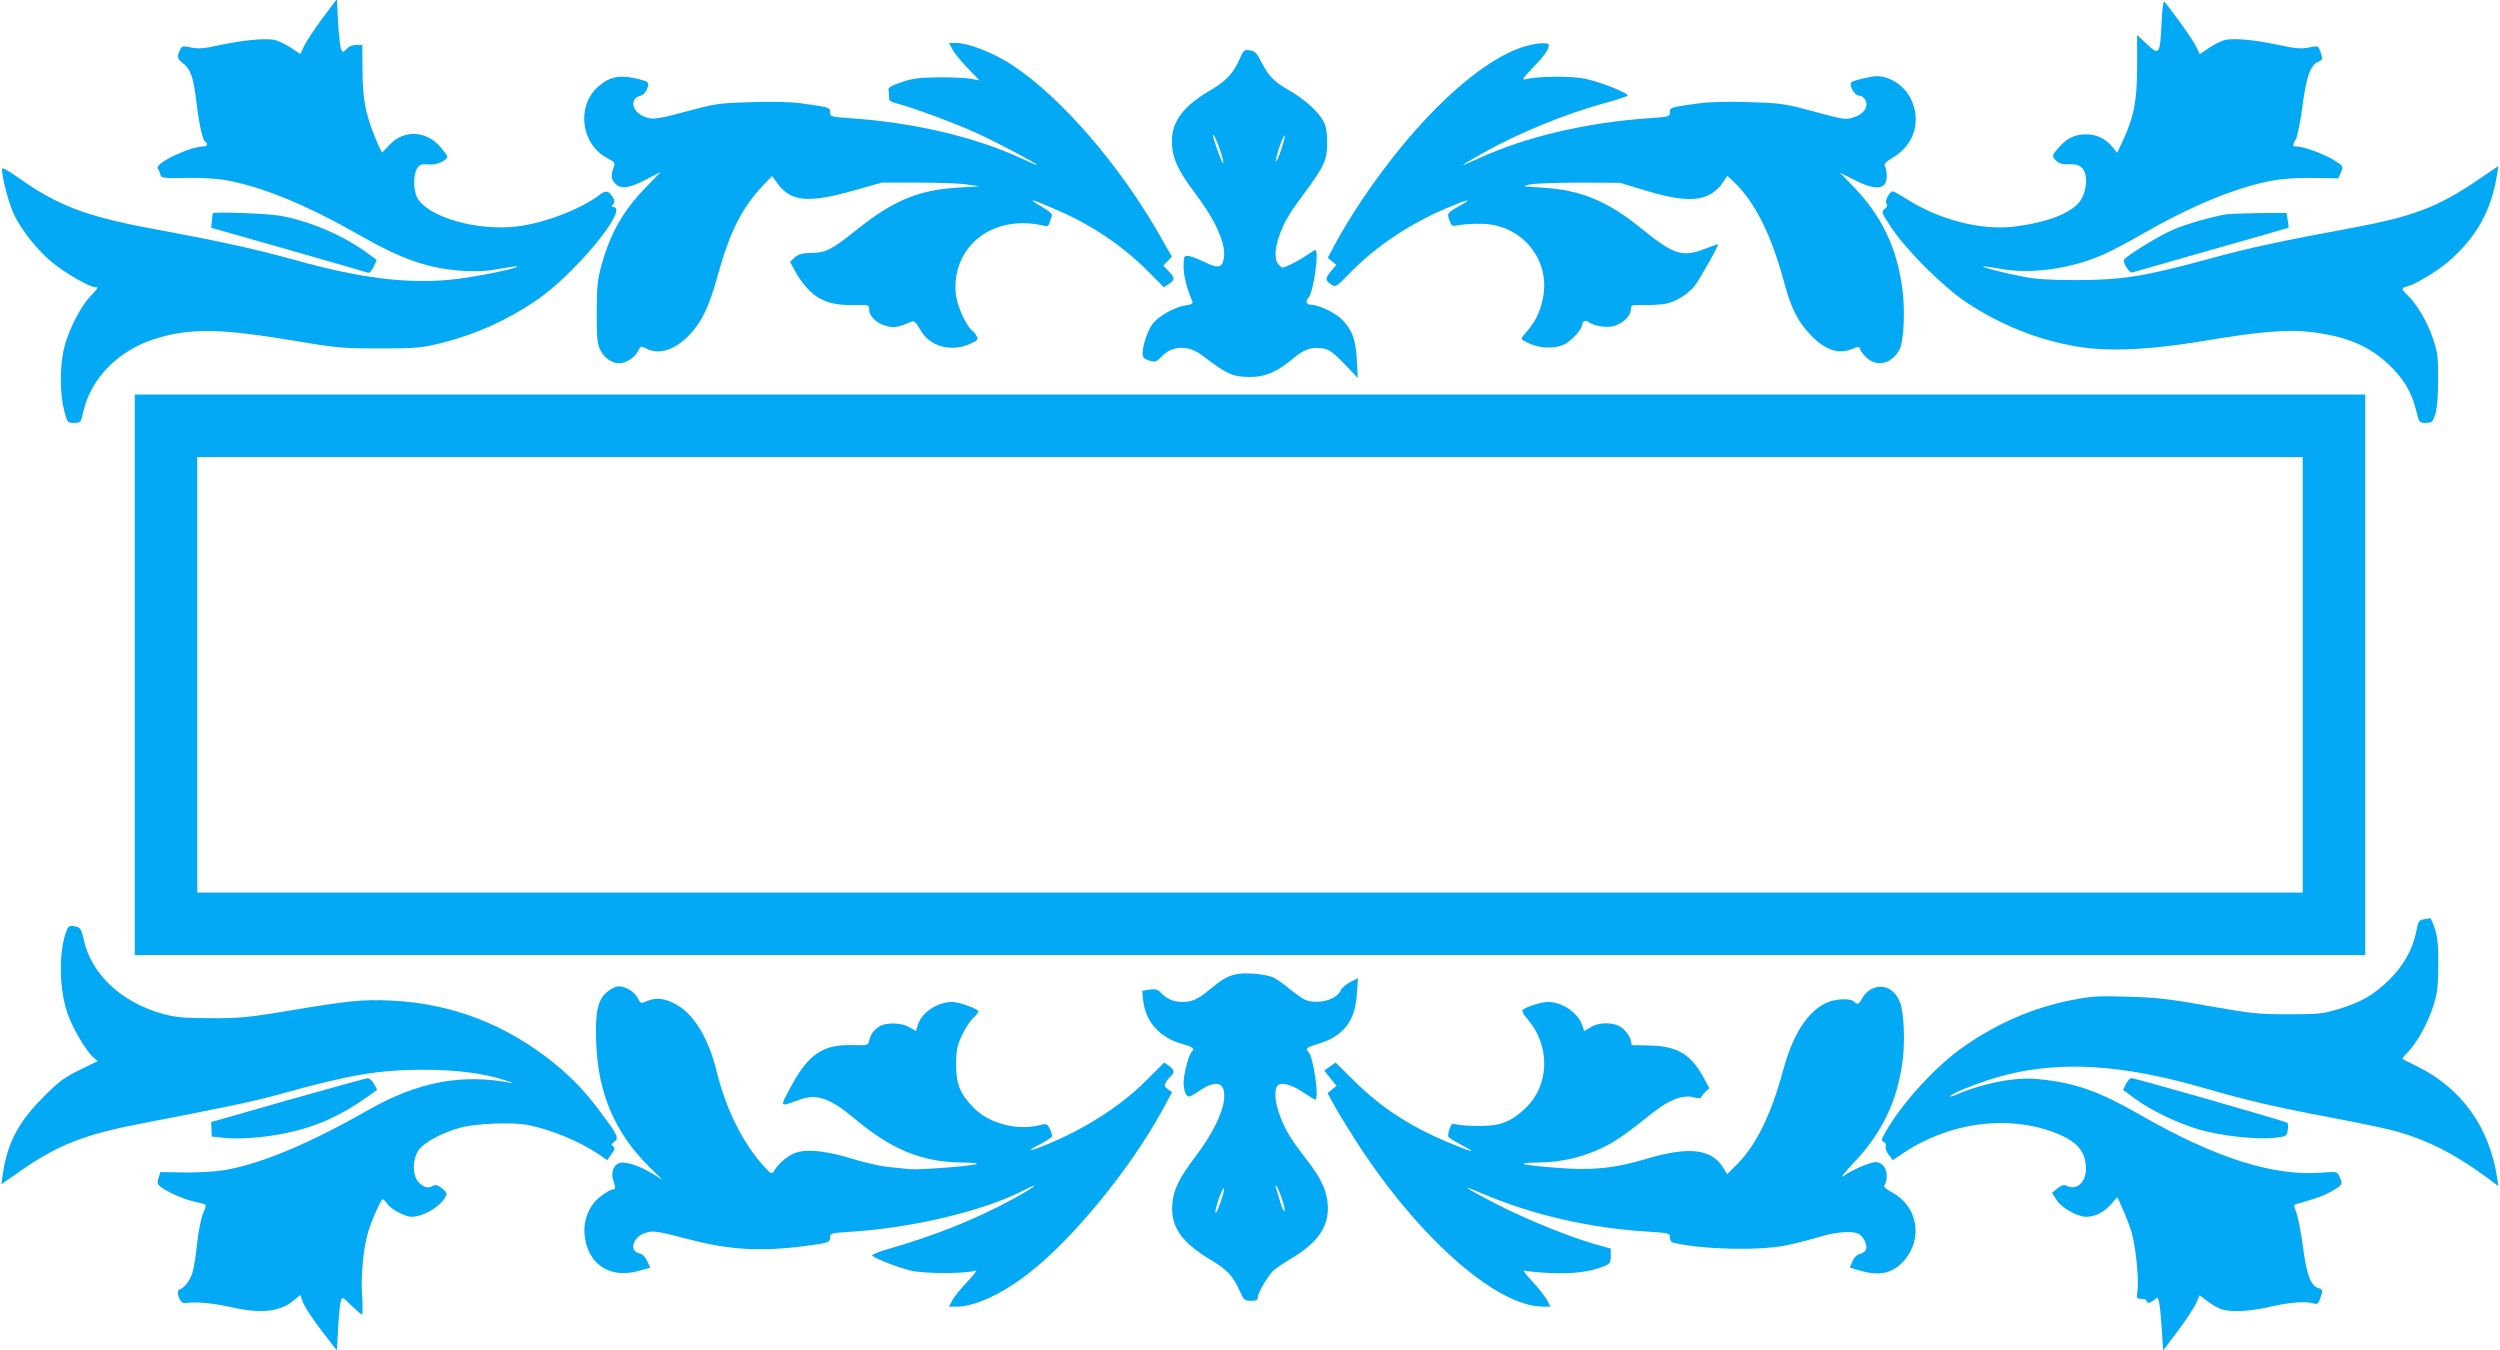 <?xml version="1.0" standalone="no"?>
<!DOCTYPE svg PUBLIC "-//W3C//DTD SVG 20010904//EN"
 "http://www.w3.org/TR/2001/REC-SVG-20010904/DTD/svg10.dtd">
<svg version="1.0" xmlns="http://www.w3.org/2000/svg"
 width="1280pt" height="691pt" viewBox="0 0 1280 691"
 preserveAspectRatio="xMidYMid meet">
<g transform="translate(0,691) scale(0.1,-0.1)"
fill="#03a9f4" stroke="none">
<path d="M1650 6815 c-41 -55 -83 -119 -93 -141 l-19 -41 -49 33 c-28 18 -65
36 -85 40 -51 9 -155 -1 -274 -26 -84 -19 -114 -21 -152 -13 -44 9 -47 8 -57
-14 -16 -34 -14 -43 14 -65 41 -32 55 -72 70 -196 15 -123 32 -199 46 -208 16
-9 10 -24 -10 -24 -70 0 -253 -88 -233 -113 5 -7 11 -21 13 -31 4 -18 13 -19
134 -17 87 1 158 -3 215 -14 184 -36 403 -126 669 -278 225 -128 357 -173 536
-184 71 -4 124 -1 184 11 47 8 86 14 89 12 9 -10 -228 -57 -341 -68 -231 -22
-468 9 -802 102 -196 55 -390 97 -730 160 -331 61 -483 119 -679 259 -58 41
-86 56 -86 45 0 -43 35 -176 61 -231 40 -84 126 -191 203 -252 66 -53 186
-121 212 -121 20 0 19 -1 -27 -51 -53 -57 -115 -185 -134 -274 -19 -92 -18
-224 3 -305 17 -64 17 -65 51 -65 34 0 35 1 48 59 38 168 179 312 363 370 182
58 339 55 731 -11 208 -35 239 -37 424 -37 171 0 213 3 291 22 182 43 347 115
504 220 199 133 488 482 399 482 -8 0 -8 4 0 14 10 12 9 20 -4 40 -20 31 -34
32 -66 8 -93 -72 -281 -144 -419 -161 -207 -26 -463 48 -515 149 -20 39 -19
119 1 149 14 19 23 22 58 19 39 -5 96 20 96 41 0 4 -16 26 -36 49 -70 83 -186
89 -257 13 -21 -23 -39 -41 -41 -41 -2 0 -18 33 -34 73 -51 123 -65 199 -66
344 l-1 133 -31 0 c-18 0 -38 -8 -49 -20 -17 -19 -20 -19 -28 -4 -5 9 -12 71
-16 138 l-6 121 -75 -100z"/>
<path d="M11067 6791 c-8 -162 -11 -166 -75 -107 l-50 47 0 -158 c0 -176 -16
-262 -72 -381 l-30 -64 -26 31 c-36 43 -79 63 -134 63 -56 0 -97 -19 -139 -67
-37 -42 -37 -46 -11 -70 15 -13 34 -18 65 -16 34 1 49 -3 66 -20 31 -31 24
-123 -13 -171 -47 -61 -167 -107 -333 -128 -172 -21 -387 34 -558 144 -32 20
-61 36 -66 36 -17 0 -43 -52 -33 -62 8 -8 5 -16 -8 -27 -19 -16 -18 -19 37
-101 78 -116 264 -300 382 -379 176 -116 368 -193 570 -226 156 -26 367 -17
641 29 284 48 426 60 543 47 187 -21 302 -69 408 -168 75 -71 115 -138 139
-232 16 -65 17 -66 50 -66 32 0 35 3 49 45 9 30 14 89 14 175 1 115 -2 140
-26 211 -28 84 -85 181 -131 223 -33 31 -33 37 2 46 39 9 153 78 208 126 143
123 221 263 249 447 l7 42 -114 -77 c-198 -134 -326 -182 -631 -239 -359 -66
-532 -103 -732 -158 -337 -92 -449 -110 -690 -110 -131 0 -204 5 -270 18 -98
19 -207 47 -202 52 2 2 41 -4 88 -12 155 -30 368 0 535 76 36 16 122 61 189
100 258 148 480 239 666 275 56 10 128 15 213 14 l128 -2 14 31 c12 31 12 31
-34 61 -49 31 -157 71 -192 71 -24 0 -24 3 -4 41 8 17 23 92 33 168 19 147 40
206 78 224 26 12 27 13 13 54 -11 29 -11 29 -58 20 -38 -8 -68 -6 -157 13
-121 26 -219 35 -271 26 -18 -4 -55 -22 -82 -40 l-49 -33 -20 41 c-17 33 -86
132 -159 225 -8 10 -12 -17 -17 -108z"/>
<path d="M4876 6658 c9 -18 44 -62 78 -96 l61 -64 -45 9 c-25 4 -99 8 -165 7
-99 -1 -132 -5 -190 -25 -50 -17 -69 -28 -66 -39 2 -8 3 -25 3 -37 -1 -18 6
-24 41 -33 79 -20 300 -102 407 -151 105 -48 310 -157 310 -164 0 -2 -38 14
-85 36 -236 109 -554 183 -877 204 -94 7 -98 8 -98 30 0 25 1 25 -148 46 -51
7 -149 10 -255 6 -153 -4 -185 -8 -292 -37 -193 -52 -214 -55 -257 -37 -65 27
-76 93 -18 107 25 6 49 55 34 70 -5 5 -37 14 -71 21 -77 16 -128 3 -183 -47
-111 -101 -84 -296 52 -365 30 -15 38 -24 33 -37 -18 -46 -17 -70 4 -91 31
-31 70 -26 157 19 l77 40 -75 -78 c-118 -121 -182 -234 -229 -402 -20 -72 -23
-108 -24 -240 0 -132 3 -161 19 -193 19 -39 59 -67 96 -67 34 0 79 28 95 60
15 29 16 30 45 15 65 -34 148 -6 223 74 62 66 98 143 141 298 63 229 124 348
234 465 l45 47 29 -40 c66 -91 158 -100 383 -36 l150 42 190 0 c105 0 217 -4
250 -10 l60 -9 -115 -7 c-197 -12 -326 -66 -507 -210 -137 -109 -163 -123
-239 -124 -48 -1 -65 -6 -85 -23 l-24 -23 24 -44 c33 -63 87 -123 130 -144 51
-26 95 -34 179 -33 71 2 72 1 72 -24 0 -33 39 -70 88 -83 39 -11 60 -7 132 23
11 4 23 -8 42 -43 47 -85 158 -116 256 -71 38 17 42 22 32 39 -5 11 -15 23
-20 26 -21 13 -59 84 -76 141 -11 38 -15 77 -11 114 19 214 221 340 453 284
15 -4 23 0 27 13 2 10 8 25 12 35 5 12 -8 24 -57 53 -77 45 -46 37 90 -23 177
-77 333 -183 464 -315 l77 -78 25 17 c33 21 33 31 -1 66 l-27 28 22 23 22 23
-56 98 c-205 364 -511 719 -763 884 -91 60 -223 112 -284 112 l-38 0 17 -32z"/>
<path d="M7816 6675 c-234 -64 -564 -373 -841 -786 -47 -69 -105 -165 -131
-213 l-46 -86 22 -18 22 -18 -26 -31 c-32 -38 -32 -48 -1 -69 24 -16 25 -15
102 64 131 133 302 247 491 327 109 46 136 51 72 15 -72 -40 -72 -41 -59 -78
11 -31 12 -32 52 -24 23 4 74 7 112 6 206 -2 355 -183 315 -380 -14 -70 -39
-121 -80 -168 -17 -18 -30 -37 -30 -40 0 -4 19 -16 43 -26 49 -23 124 -26 170
-6 36 14 97 79 97 101 0 19 18 29 33 17 26 -21 92 -32 131 -21 46 13 86 53 86
85 0 23 3 24 73 22 39 0 88 3 107 7 52 11 114 50 147 92 28 37 127 213 119
213 -2 0 -35 -12 -72 -26 -111 -42 -157 -27 -319 105 -173 141 -310 198 -505
210 -110 7 -113 7 -65 17 28 5 142 9 255 9 l205 -1 125 -38 c164 -51 264 -58
330 -24 26 13 56 39 69 61 l25 37 34 -32 c107 -103 188 -264 253 -500 38 -142
68 -205 132 -275 78 -85 148 -110 222 -79 32 14 35 13 40 -4 3 -11 20 -31 36
-45 55 -46 128 -25 165 47 22 43 29 199 14 310 -28 211 -106 373 -252 524
l-68 70 76 -38 c111 -56 164 -49 164 20 0 20 -4 43 -9 51 -7 11 3 22 42 45
110 66 146 191 88 305 -33 64 -106 111 -173 111 -26 0 -111 -20 -126 -29 -20
-12 12 -71 38 -71 12 0 25 -10 32 -25 15 -34 -11 -71 -62 -86 -44 -13 -37 -15
-245 41 -107 29 -139 33 -292 37 -106 4 -204 1 -255 -6 -149 -21 -148 -21
-148 -46 0 -22 -4 -23 -102 -30 -321 -21 -636 -95 -875 -205 -46 -21 -83 -37
-83 -35 0 2 46 30 102 61 185 104 415 198 620 255 62 17 117 35 121 39 12 10
-136 70 -218 87 -70 15 -246 13 -305 -3 -20 -5 -13 6 36 57 60 62 84 96 84
118 0 15 -53 12 -114 -4z"/>
<path d="M6346 6606 c-32 -72 -68 -110 -147 -157 -139 -81 -199 -160 -199
-261 0 -83 29 -149 116 -263 112 -149 165 -270 149 -343 -9 -44 -31 -47 -101
-12 -34 16 -71 30 -83 30 -19 0 -21 -5 -21 -57 1 -50 16 -109 44 -174 6 -13
-1 -18 -36 -23 -56 -8 -140 -57 -168 -96 -25 -35 -50 -110 -50 -149 0 -21 7
-28 34 -37 31 -9 36 -8 65 22 53 56 137 58 207 4 128 -98 156 -110 248 -110
74 0 136 27 216 94 59 50 98 62 158 51 29 -5 52 -23 105 -78 l69 -72 -5 90
c-5 105 -23 155 -75 208 -35 36 -121 77 -162 77 -21 0 -27 19 -11 35 26 26 57
245 35 245 -3 0 -25 -14 -50 -31 -38 -26 -104 -59 -118 -59 -2 0 -12 7 -20 16
-22 22 -20 83 5 150 28 75 49 110 130 219 99 134 114 166 114 255 0 54 -6 85
-19 109 -27 50 -94 111 -172 156 -83 48 -107 73 -145 146 -24 48 -33 57 -59
61 -30 5 -33 2 -54 -46z m-92 -486 c9 -30 12 -50 7 -45 -9 10 -51 128 -51 142
1 16 28 -44 44 -97z m306 25 c-12 -36 -24 -64 -27 -61 -3 2 5 35 17 71 12 36
24 64 27 61 3 -2 -5 -35 -17 -71z"/>
<path d="M1089 5818 c0 -2 -2 -19 -4 -39 l-4 -35 397 -113 c218 -63 402 -115
408 -118 5 -2 18 12 27 31 l16 35 -62 45 c-122 86 -278 152 -430 181 -64 12
-345 22 -348 13z"/>
<path d="M11400 5813 c-75 -12 -203 -49 -272 -78 -71 -30 -239 -133 -253 -155
-8 -13 29 -71 42 -65 7 2 189 54 405 116 216 61 394 112 395 113 1 1 0 19 -4
39 l-6 37 -141 -1 c-77 -1 -152 -4 -166 -6z"/>
<path d="M690 3455 l0 -1435 5710 0 5710 0 0 1435 0 1435 -5710 0 -5710 0 0
-1435z m11100 0 l0 -1115 -5390 0 -5390 0 0 1115 0 1115 5390 0 5390 0 0
-1115z"/>
<path d="M12409 2203 c-24 -4 -28 -11 -38 -63 -17 -88 -66 -176 -136 -244 -78
-78 -147 -118 -260 -152 -83 -25 -103 -27 -260 -27 -155 0 -191 4 -410 43
-201 36 -268 43 -412 47 -149 5 -186 2 -285 -17 -197 -39 -381 -118 -553 -238
-143 -100 -312 -284 -399 -434 -24 -42 -26 -49 -12 -54 10 -4 14 -13 11 -24
-3 -9 4 -29 16 -43 l20 -27 43 29 c237 163 539 206 786 112 114 -43 160 -97
160 -185 0 -71 -49 -113 -99 -87 -13 7 -25 4 -46 -13 l-29 -23 23 -36 c24 -40
107 -87 153 -87 44 0 90 23 126 64 l33 37 28 -63 c16 -35 36 -88 45 -118 21
-72 38 -244 30 -298 -6 -40 -5 -42 20 -42 14 0 26 -4 26 -10 0 -15 21 -12 41
6 17 15 18 14 25 -21 4 -21 9 -83 13 -139 l6 -101 75 100 c41 55 83 119 94
142 l18 41 44 -33 c24 -18 58 -37 76 -41 54 -13 147 -7 243 16 94 22 185 29
221 16 18 -5 24 -1 33 25 15 43 14 47 -9 54 -39 12 -60 67 -79 212 -10 76 -26
155 -34 176 -12 28 -13 39 -4 41 112 32 144 43 187 68 54 31 56 34 38 74 -12
26 -13 26 -93 20 -245 -19 -540 74 -924 294 -219 125 -334 166 -526 185 -114
12 -280 -20 -420 -80 -22 -9 -35 -12 -29 -6 18 20 182 82 282 107 286 73 602
53 1007 -64 226 -65 363 -98 650 -152 149 -28 306 -61 350 -74 162 -47 290
-113 454 -232 l63 -47 -7 44 c-39 257 -182 456 -405 567 -41 20 -77 38 -79 40
-3 1 9 17 27 35 47 49 100 144 129 232 22 69 26 98 27 210 1 98 -3 144 -17
188 -10 31 -21 56 -25 56 -4 -1 -19 -4 -33 -6z"/>
<path d="M341 2146 c-41 -106 -39 -293 3 -420 27 -79 94 -194 134 -230 l22
-19 -92 -45 c-78 -38 -107 -59 -188 -141 -127 -127 -183 -235 -206 -395 l-7
-49 95 66 c191 134 329 188 613 243 456 88 590 116 725 154 349 97 495 122
725 123 170 0 312 -18 421 -54 33 -10 48 -17 34 -14 -253 49 -479 7 -732 -137
-304 -173 -548 -276 -738 -309 -41 -7 -132 -13 -202 -12 l-127 2 -9 -29 c-8
-23 -7 -31 6 -43 28 -25 117 -65 168 -77 27 -7 54 -13 61 -15 9 -3 7 -16 -7
-47 -10 -24 -24 -90 -30 -148 -6 -58 -16 -124 -22 -147 -10 -42 -42 -86 -68
-95 -23 -7 1 -74 26 -70 54 8 139 1 229 -19 165 -37 258 -27 333 36 l30 25 10
-30 c12 -34 54 -97 127 -190 l50 -64 6 115 c4 64 10 126 14 139 7 21 9 21 54
-24 26 -25 50 -46 54 -46 4 0 5 44 1 98 -7 102 6 240 31 325 18 61 66 167 75
167 4 0 15 -11 23 -24 17 -26 92 -66 123 -66 61 0 148 51 175 103 9 16 6 23
-17 42 -21 17 -34 21 -46 14 -27 -15 -47 -10 -73 16 -34 33 -35 117 -2 166 26
39 121 90 212 115 82 22 269 30 348 14 118 -23 267 -85 364 -151 l42 -29 22
31 c18 25 19 33 8 40 -11 7 -10 11 6 23 25 18 18 34 -66 146 -78 106 -144 176
-234 250 -248 203 -529 312 -841 327 -148 7 -225 -1 -544 -55 -188 -31 -236
-36 -380 -35 -137 0 -178 4 -243 21 -216 59 -371 205 -409 384 -9 43 -17 58
-32 62 -36 10 -46 7 -55 -18z"/>
<path d="M6325 1921 c-45 -11 -74 -29 -131 -77 -58 -49 -90 -64 -139 -64 -45
0 -81 15 -109 45 -19 20 -29 23 -61 18 l-37 -6 5 -50 c14 -111 84 -189 200
-222 57 -16 65 -23 48 -41 -15 -16 -41 -115 -41 -159 0 -23 6 -49 13 -59 12
-16 16 -15 66 18 91 62 138 45 128 -46 -9 -71 -61 -176 -141 -282 -89 -118
-118 -176 -124 -251 -9 -115 47 -196 196 -285 83 -49 116 -84 148 -157 22 -49
26 -53 59 -53 27 0 35 4 35 18 0 23 53 112 81 138 13 11 58 42 101 67 131 81
184 163 176 271 -6 74 -35 135 -112 234 -77 99 -104 144 -132 218 -24 63 -30
117 -18 148 11 29 67 19 132 -24 33 -22 62 -40 66 -40 22 0 -9 219 -35 244
-17 18 -9 24 45 40 133 39 194 115 203 256 l6 82 -40 -20 c-21 -11 -44 -31
-50 -45 -21 -46 -115 -71 -178 -47 -15 6 -50 30 -79 54 -28 24 -66 51 -84 60
-38 19 -152 29 -197 17z m235 -1138 c11 -31 19 -63 17 -72 -2 -9 -12 11 -22
44 -10 33 -20 66 -22 73 -3 6 -3 12 0 12 3 0 15 -25 27 -57z m-311 -30 c-13
-37 -25 -61 -26 -52 -4 18 36 133 44 125 3 -2 -5 -35 -18 -73z"/>
<path d="M3106 1829 c-48 -41 -60 -106 -53 -269 11 -253 98 -453 270 -623 l69
-68 -50 31 c-65 40 -136 64 -168 56 -32 -8 -48 -49 -34 -89 13 -39 13 -47 -3
-47 -8 0 -33 -14 -56 -31 -62 -44 -95 -121 -88 -200 14 -152 130 -229 280
-185 l56 16 -16 35 c-9 19 -25 35 -36 37 -58 9 -40 84 26 105 41 14 58 11 239
-36 198 -51 360 -60 583 -30 117 15 125 18 125 43 0 22 4 23 113 30 303 19
668 105 869 207 106 54 72 24 -46 -40 -195 -106 -398 -187 -655 -261 -40 -12
-70 -25 -65 -29 21 -18 135 -62 200 -77 71 -16 286 -16 329 1 11 4 -8 -21 -41
-56 -34 -35 -69 -79 -78 -96 l-17 -33 40 0 c90 0 230 64 363 167 228 175 527
540 693 846 l46 85 -21 15 c-17 12 -20 19 -11 34 5 11 17 25 25 33 22 17 19
32 -9 53 l-24 17 -93 -93 c-133 -132 -314 -248 -518 -331 -84 -34 -99 -32 -28
4 31 16 59 34 63 40 3 5 -1 23 -9 39 -15 28 -17 29 -58 19 -116 -27 -256 11
-334 91 -68 69 -89 122 -89 221 1 72 5 95 29 147 15 33 41 74 57 89 16 15 29
31 29 35 0 13 -99 49 -135 49 -74 0 -155 -53 -175 -116 l-11 -33 -32 19 c-41
25 -123 27 -157 3 -30 -20 -43 -40 -50 -72 -5 -23 -8 -24 -83 -22 -155 5 -230
-47 -321 -219 -54 -102 -57 -98 46 -61 89 33 158 9 283 -96 190 -159 344 -223
550 -225 62 -1 89 -4 72 -9 -42 -11 -298 -30 -342 -25 -22 3 -69 7 -105 11
-36 3 -117 21 -180 40 -132 41 -226 52 -287 36 -41 -11 -95 -54 -120 -96 -12
-19 -14 -18 -53 25 -107 117 -194 293 -241 485 -40 165 -113 288 -202 339 -58
34 -106 41 -150 22 -37 -15 -37 -15 -52 14 -17 33 -61 60 -99 60 -14 0 -41
-14 -60 -31z"/>
<path d="M9578 1844 c-15 -8 -35 -28 -43 -44 -17 -33 -25 -36 -43 -18 -19 19
-103 14 -147 -9 -95 -49 -166 -162 -215 -341 -63 -235 -143 -395 -248 -495
l-39 -39 -22 36 c-59 94 -176 107 -391 43 -162 -49 -279 -61 -462 -46 -183 14
-220 25 -93 27 118 1 225 26 330 76 69 34 109 61 260 181 83 66 154 92 210 76
19 -5 35 -5 35 -1 0 5 9 18 21 29 l21 19 -28 52 c-66 122 -135 163 -274 167
l-95 2 -7 30 c-5 16 -22 41 -39 55 -39 33 -117 36 -166 6 l-32 -19 -7 22 c-20
68 -102 126 -176 127 -36 0 -113 -24 -132 -41 -5 -4 5 -24 22 -44 122 -138
117 -342 -9 -460 -73 -69 -126 -89 -229 -90 -47 0 -99 3 -117 7 -29 7 -32 5
-42 -24 -6 -16 -8 -34 -5 -39 3 -5 36 -25 72 -44 84 -44 47 -35 -83 20 -194
83 -338 178 -473 312 l-94 93 -29 -21 -29 -20 31 -39 32 -39 -23 -19 -23 -19
38 -69 c21 -38 72 -120 112 -183 318 -491 716 -841 954 -841 l38 0 -21 38
c-12 20 -46 64 -77 96 -31 33 -47 55 -36 51 11 -4 71 -10 133 -13 115 -5 202
6 273 34 33 14 36 19 36 53 l0 38 -81 23 c-127 36 -348 125 -498 202 -169 87
-202 110 -81 58 257 -110 552 -178 851 -196 109 -7 112 -8 112 -30 0 -16 7
-25 23 -28 153 -34 429 -40 568 -13 47 9 123 29 170 43 90 27 172 34 206 16
29 -16 49 -68 33 -86 -6 -8 -21 -16 -32 -18 -11 -2 -26 -17 -33 -35 l-14 -33
51 -15 c101 -30 169 -15 227 51 98 112 70 278 -60 348 -37 20 -48 31 -40 39 6
6 11 27 11 47 0 41 -24 70 -58 70 -26 0 -122 -41 -165 -72 -18 -12 9 21 58 73
141 149 219 313 246 514 14 106 7 257 -14 306 -29 70 -90 95 -149 63z"/>
<path d="M1473 1277 l-392 -112 2 -37 1 -37 64 -7 c82 -8 213 2 323 26 151 32
276 89 414 187 l46 33 -16 30 c-9 17 -23 30 -33 29 -9 0 -193 -51 -409 -112z"/>
<path d="M10885 1360 l-15 -30 62 -46 c82 -60 221 -127 331 -158 109 -32 289
-51 378 -42 66 7 67 8 72 39 3 18 2 35 -2 38 -7 8 -780 229 -798 229 -7 0 -19
-13 -28 -30z"/>
</g>
</svg>
